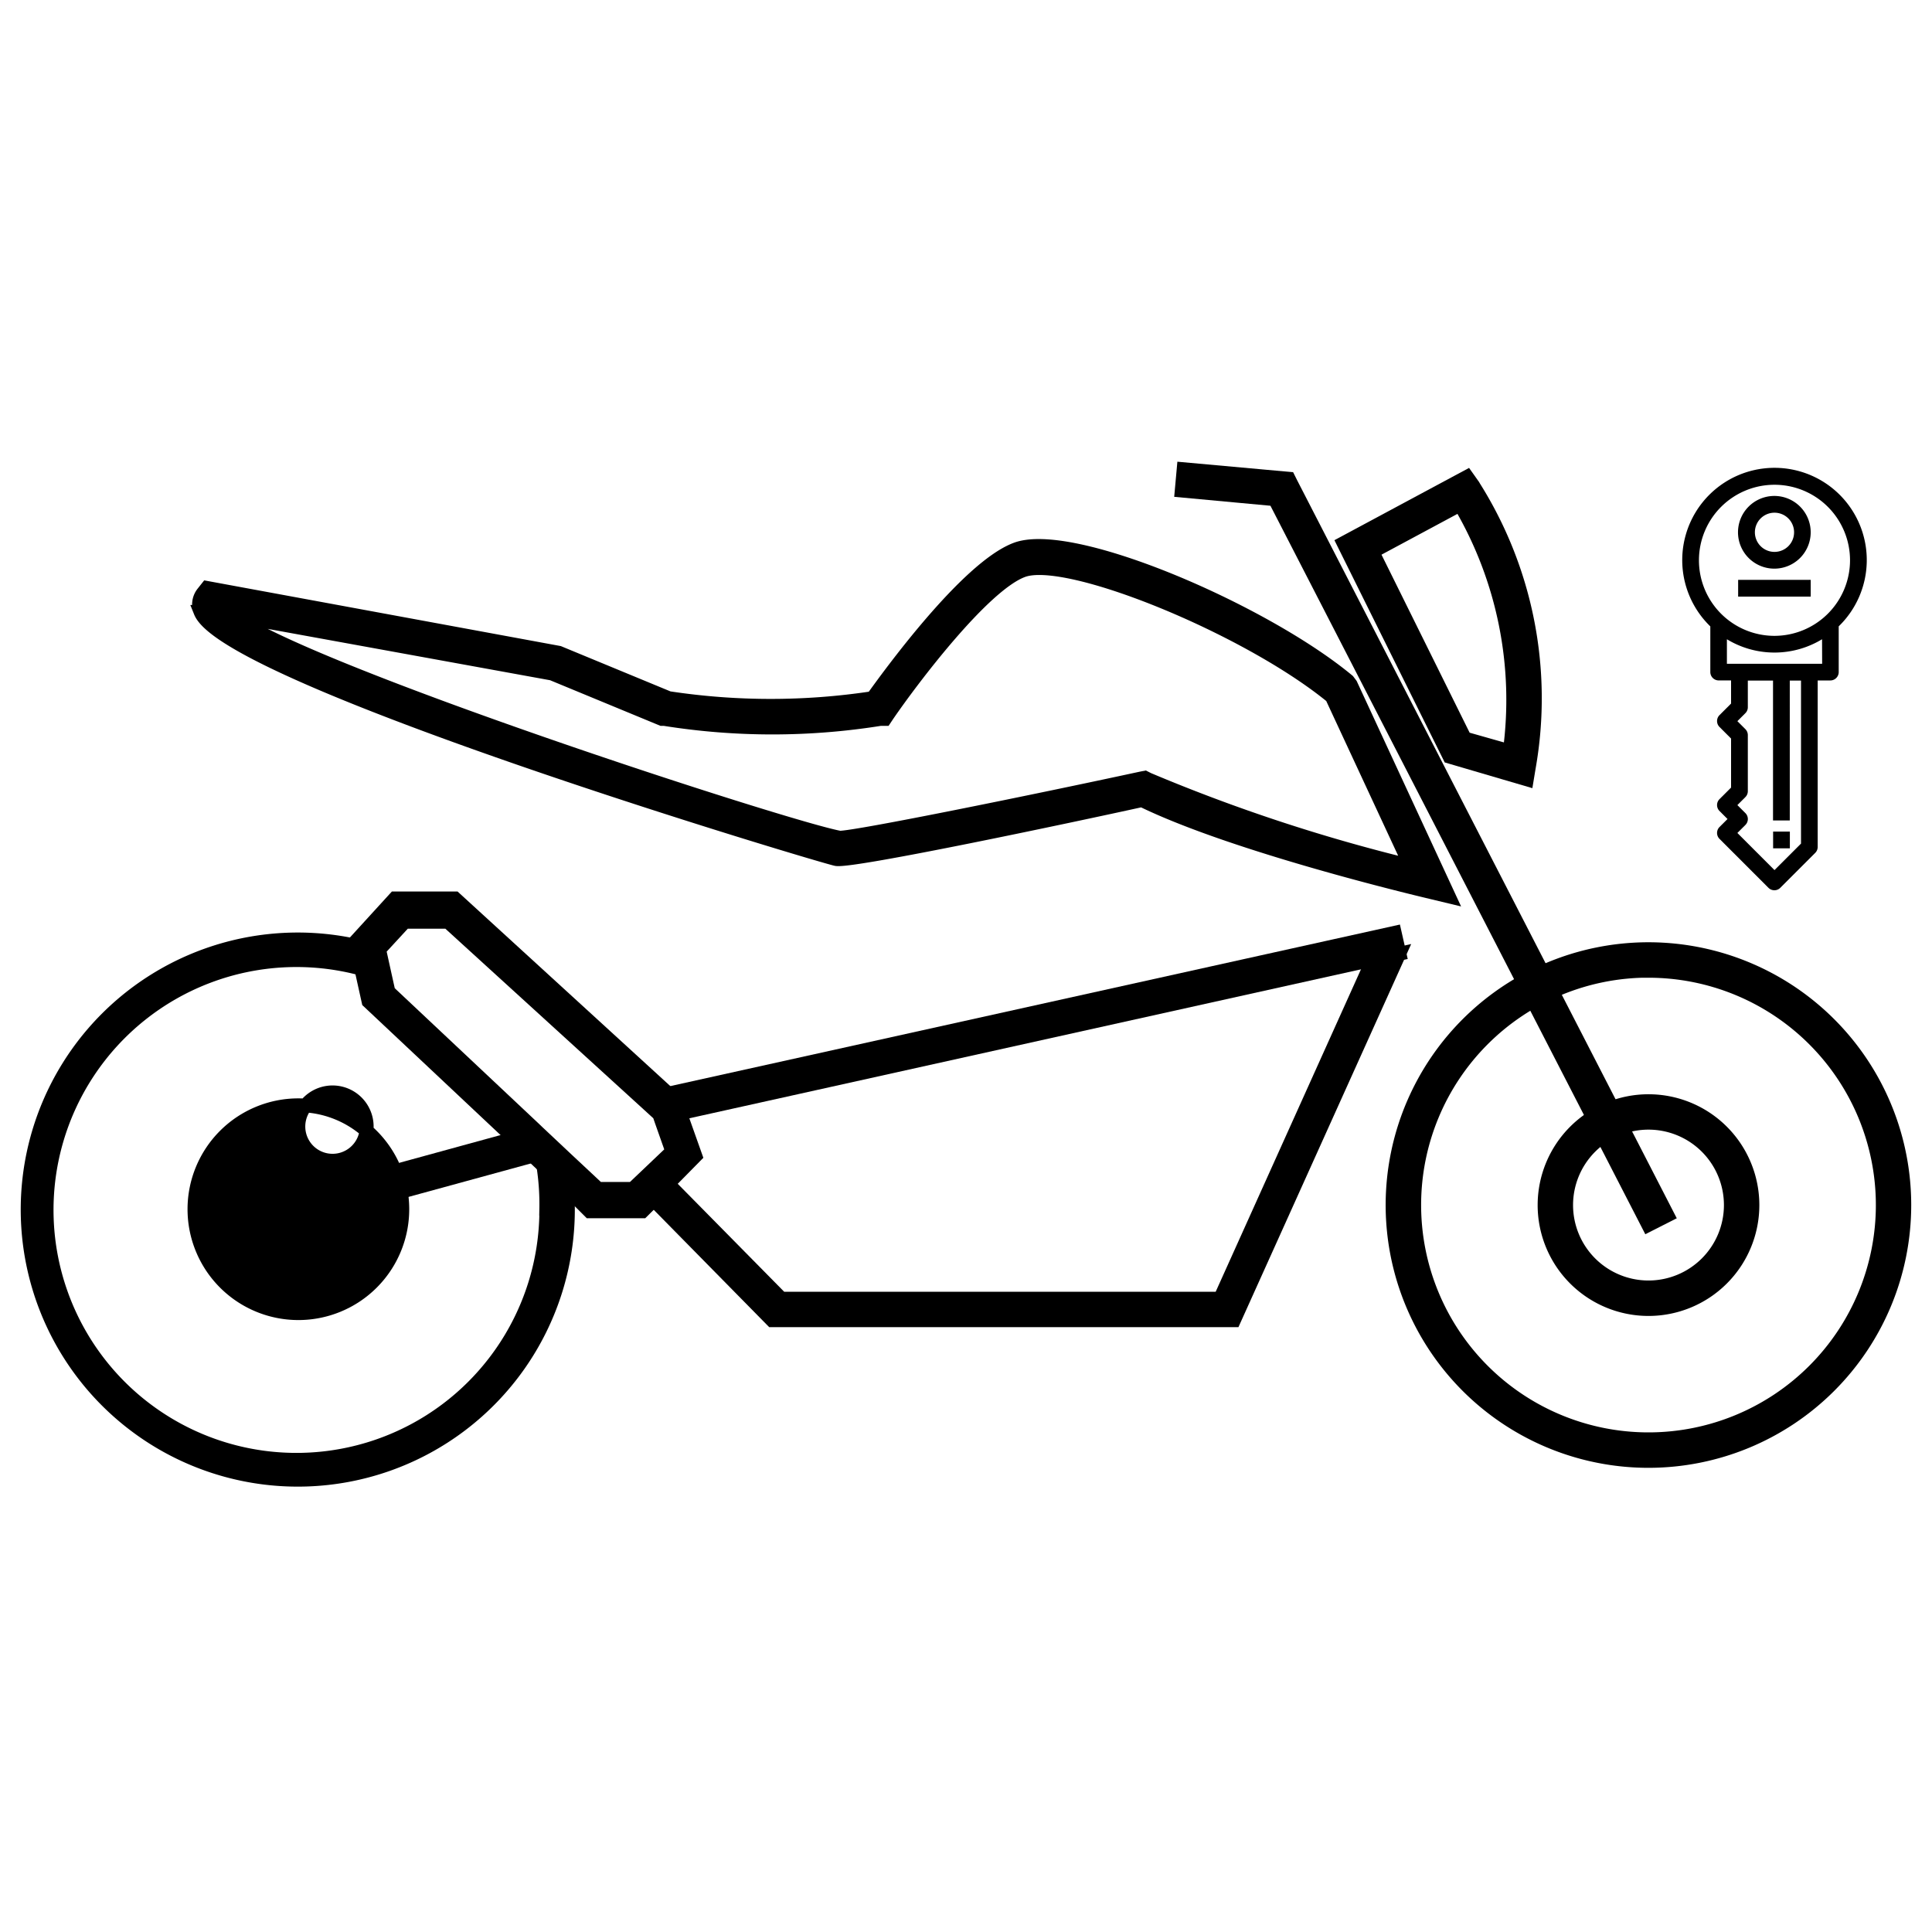 <svg xmlns="http://www.w3.org/2000/svg" xmlns:xlink="http://www.w3.org/1999/xlink" width="70" height="70" viewBox="0 0 70 70">
  <defs>
    <clipPath id="clip-Bike_Dealers">
      <rect width="70" height="70"/>
    </clipPath>
  </defs>
  <g id="Bike_Dealers" data-name="Bike Dealers" clip-path="url(#clip-Bike_Dealers)">
    <g id="Group_25839" data-name="Group 25839">
      <g id="car-dealer" transform="translate(61 17)">
        <path id="Path_15540" data-name="Path 15540" d="M5.9,2.225A3.293,3.293,0,0,0,1.148,6.786c.032.032.063.066.1.1V8.562a.254.254,0,0,0,.253.253H2v.909l-.434.434a.254.254,0,0,0,0,.358L2,10.95v1.818l-.434.434a.254.254,0,0,0,0,.358l.326.326-.326.326a.254.254,0,0,0,0,.358l1.774,1.774a.254.254,0,0,0,.358,0l1.267-1.267a.252.252,0,0,0,.073-.18V8.816h.507A.254.254,0,0,0,5.8,8.563V6.884a3.293,3.293,0,0,0,.1-4.659ZM4.537,14.795,3.523,15.808,2.108,14.392l.326-.326a.254.254,0,0,0,0-.358l-.326-.326.326-.326a.252.252,0,0,0,.073-.18V10.847a.255.255,0,0,0-.073-.18l-.326-.326.326-.326a.252.252,0,0,0,.073-.18V8.82H3.52v5.068h.507V8.82h.507v5.973ZM5.3,8.312H1.749V7.283a3.272,3.272,0,0,0,3.547,0ZM3.523,7.3A2.787,2.787,0,1,1,6.31,4.512,2.791,2.791,0,0,1,3.523,7.3Z" transform="translate(-0.23 -1.212)" stroke="#000" stroke-width="0.1"/>
        <path id="Path_15541" data-name="Path 15541" d="M6.635,26.85h.507v.507H6.635Z" transform="translate(-3.342 -13.67)" stroke="#000" stroke-width="0.1"/>
        <path id="Path_15542" data-name="Path 15542" d="M5.438,3.194A1.267,1.267,0,1,0,6.7,4.461,1.267,1.267,0,0,0,5.438,3.194Zm0,2.027a.76.76,0,1,1,.76-.76A.759.759,0,0,1,5.438,5.221Z" transform="translate(-2.145 -2.175)" stroke="#000" stroke-width="0.1"/>
        <path id="Path_15543" data-name="Path 15543" d="M4.171,9.108H6.7v.507H4.171Z" transform="translate(-2.145 -5.049)" stroke="#000" stroke-width="0.1"/>
      </g>
      <g id="noun-motorcycle-761405" transform="translate(-6 -13.95)">
        <path id="Path_22000" data-name="Path 22000" d="M60.214,47.2l-.783-.188c-.29-.07-6.961-1.652-10.336-3.3-2.6.572-10.4,2.224-11.064,2.138-.2,0-22.066-6.523-23.045-8.958a.673.673,0,0,1,.086-.681l.149-.188,12.748,2.349,3.978,1.644a24.619,24.619,0,0,0,7.392,0c.564-.783,3.391-4.7,5.184-5.387,2.028-.783,9.013,2.247,12.035,4.761l.1.133ZM49.2,42.9l.125.063a62.411,62.411,0,0,0,9.5,3.132l-2.85-6.131c-3.038-2.49-9.577-5.176-11.2-4.573-1.433.525-4.025,3.962-4.9,5.239l-.094.141h-.164a24.8,24.8,0,0,1-7.83,0H31.7l-3.978-1.644L16.073,37.008c2.655,2.036,20.218,7.737,22.074,8.065.611,0,7-1.3,10.916-2.146Z" transform="translate(-1.72 -0.772)" stroke="#000" stroke-width="0.5"/>
        <path id="Path_22001" data-name="Path 22001" d="M74.53,42.265l-2.8-.822L67.89,33.706l4.471-2.4.2.282A14.385,14.385,0,0,1,74.6,41.842Zm-2.247-1.48,1.629.462a13.962,13.962,0,0,0-1.8-8.935l-3.179,1.707Z" transform="translate(-13.21 -0.078)" stroke="#000" stroke-width="0.5"/>
        <path id="Path_22002" data-name="Path 22002" d="M18.486,67.913a3.766,3.766,0,1,1,3.766-3.766A3.766,3.766,0,0,1,18.486,67.913Zm0-6.75a1.238,1.238,0,1,0,0-.023Z" transform="translate(-1.675 -6.385)" stroke="#000" stroke-width="0.5"/>
        <path id="Path_22003" data-name="Path 22003" d="M80.956,67.723a3.766,3.766,0,1,1,3.766-3.766A3.766,3.766,0,0,1,80.956,67.723Zm0-6.75a2.983,2.983,0,1,0,2.983,2.983,2.983,2.983,0,0,0-2.983-2.983Z" transform="translate(-15.228 -6.344)" stroke="#000" stroke-width="0.5"/>
        <path id="Path_22004" data-name="Path 22004" d="M79.431,71.7A9.271,9.271,0,1,1,88.7,62.431,9.271,9.271,0,0,1,79.431,71.7Zm0-17.76a8.488,8.488,0,1,0,8.488,8.488A8.488,8.488,0,0,0,79.431,53.943Z" transform="translate(-13.703 -4.818)" stroke="#000" stroke-width="0.5"/>
        <path id="Path_22005" data-name="Path 22005" d="M77.306,58.333,63.775,32.038,60.4,31.725l.07-.775,3.806.345.094.188L78,57.981Z" transform="translate(-11.585)" stroke="#000" stroke-width="0.5"/>
        <path id="Path_22006" data-name="Path 22006" d="M25.793,62.466a9.052,9.052,0,1,1-6.742-8.708l-.164-.822a9.788,9.788,0,1,0,7.69,9.53v-.681l-.885-.838a8.989,8.989,0,0,1,.1,1.519Z" transform="translate(0 -4.721)" stroke="#000" stroke-width="0.5"/>
        <path id="Path_22007" data-name="Path 22007" d="M19.6,64.843l8.355-2.286-.673-.626L19.4,64.091Z" transform="translate(-2.69 -6.721)" stroke="#000" stroke-width="0.5"/>
        <path id="Path_22008" data-name="Path 22008" d="M33.242,60.88l.266.258.979-.994-.556-1.566-.556.125-.164-.783.266-.063L25.772,50.81H23.6L22.17,52.376v.078l.2.854.274,1.237,5.239,4.925.666.626.415.392.908.877.783.783h1.911L33,61.718l-.282-.282Zm-1.026.454H30.964L29.7,60.152l-.258-.243-.666-.626-.164-.157-5.246-4.933-.125-.564-.2-.908v-.07l.916-.994h1.566l7.2,6.562.454.415.086.251.384,1.088Z" transform="translate(-3.291 -4.309)" stroke="#000" stroke-width="0.5"/>
        <path id="Path_22009" data-name="Path 22009" d="M61.947,53.581,56.411,65.867h-15.9l-4.1-4.158-.266-.274-.564.548.282.282,4.315,4.385H56.912L62.9,53.37Z" transform="translate(-6.203 -4.864)" stroke="#000" stroke-width="0.5"/>
        <path id="Path_22010" data-name="Path 22010" d="M36.434,59.064,37,58.938l25.1-5.567.955-.211-.172-.76L36.536,58.234l-.266.063Z" transform="translate(-6.35 -4.654)" stroke="#000" stroke-width="0.5"/>
      </g>
    </g>
  </g>
</svg>
